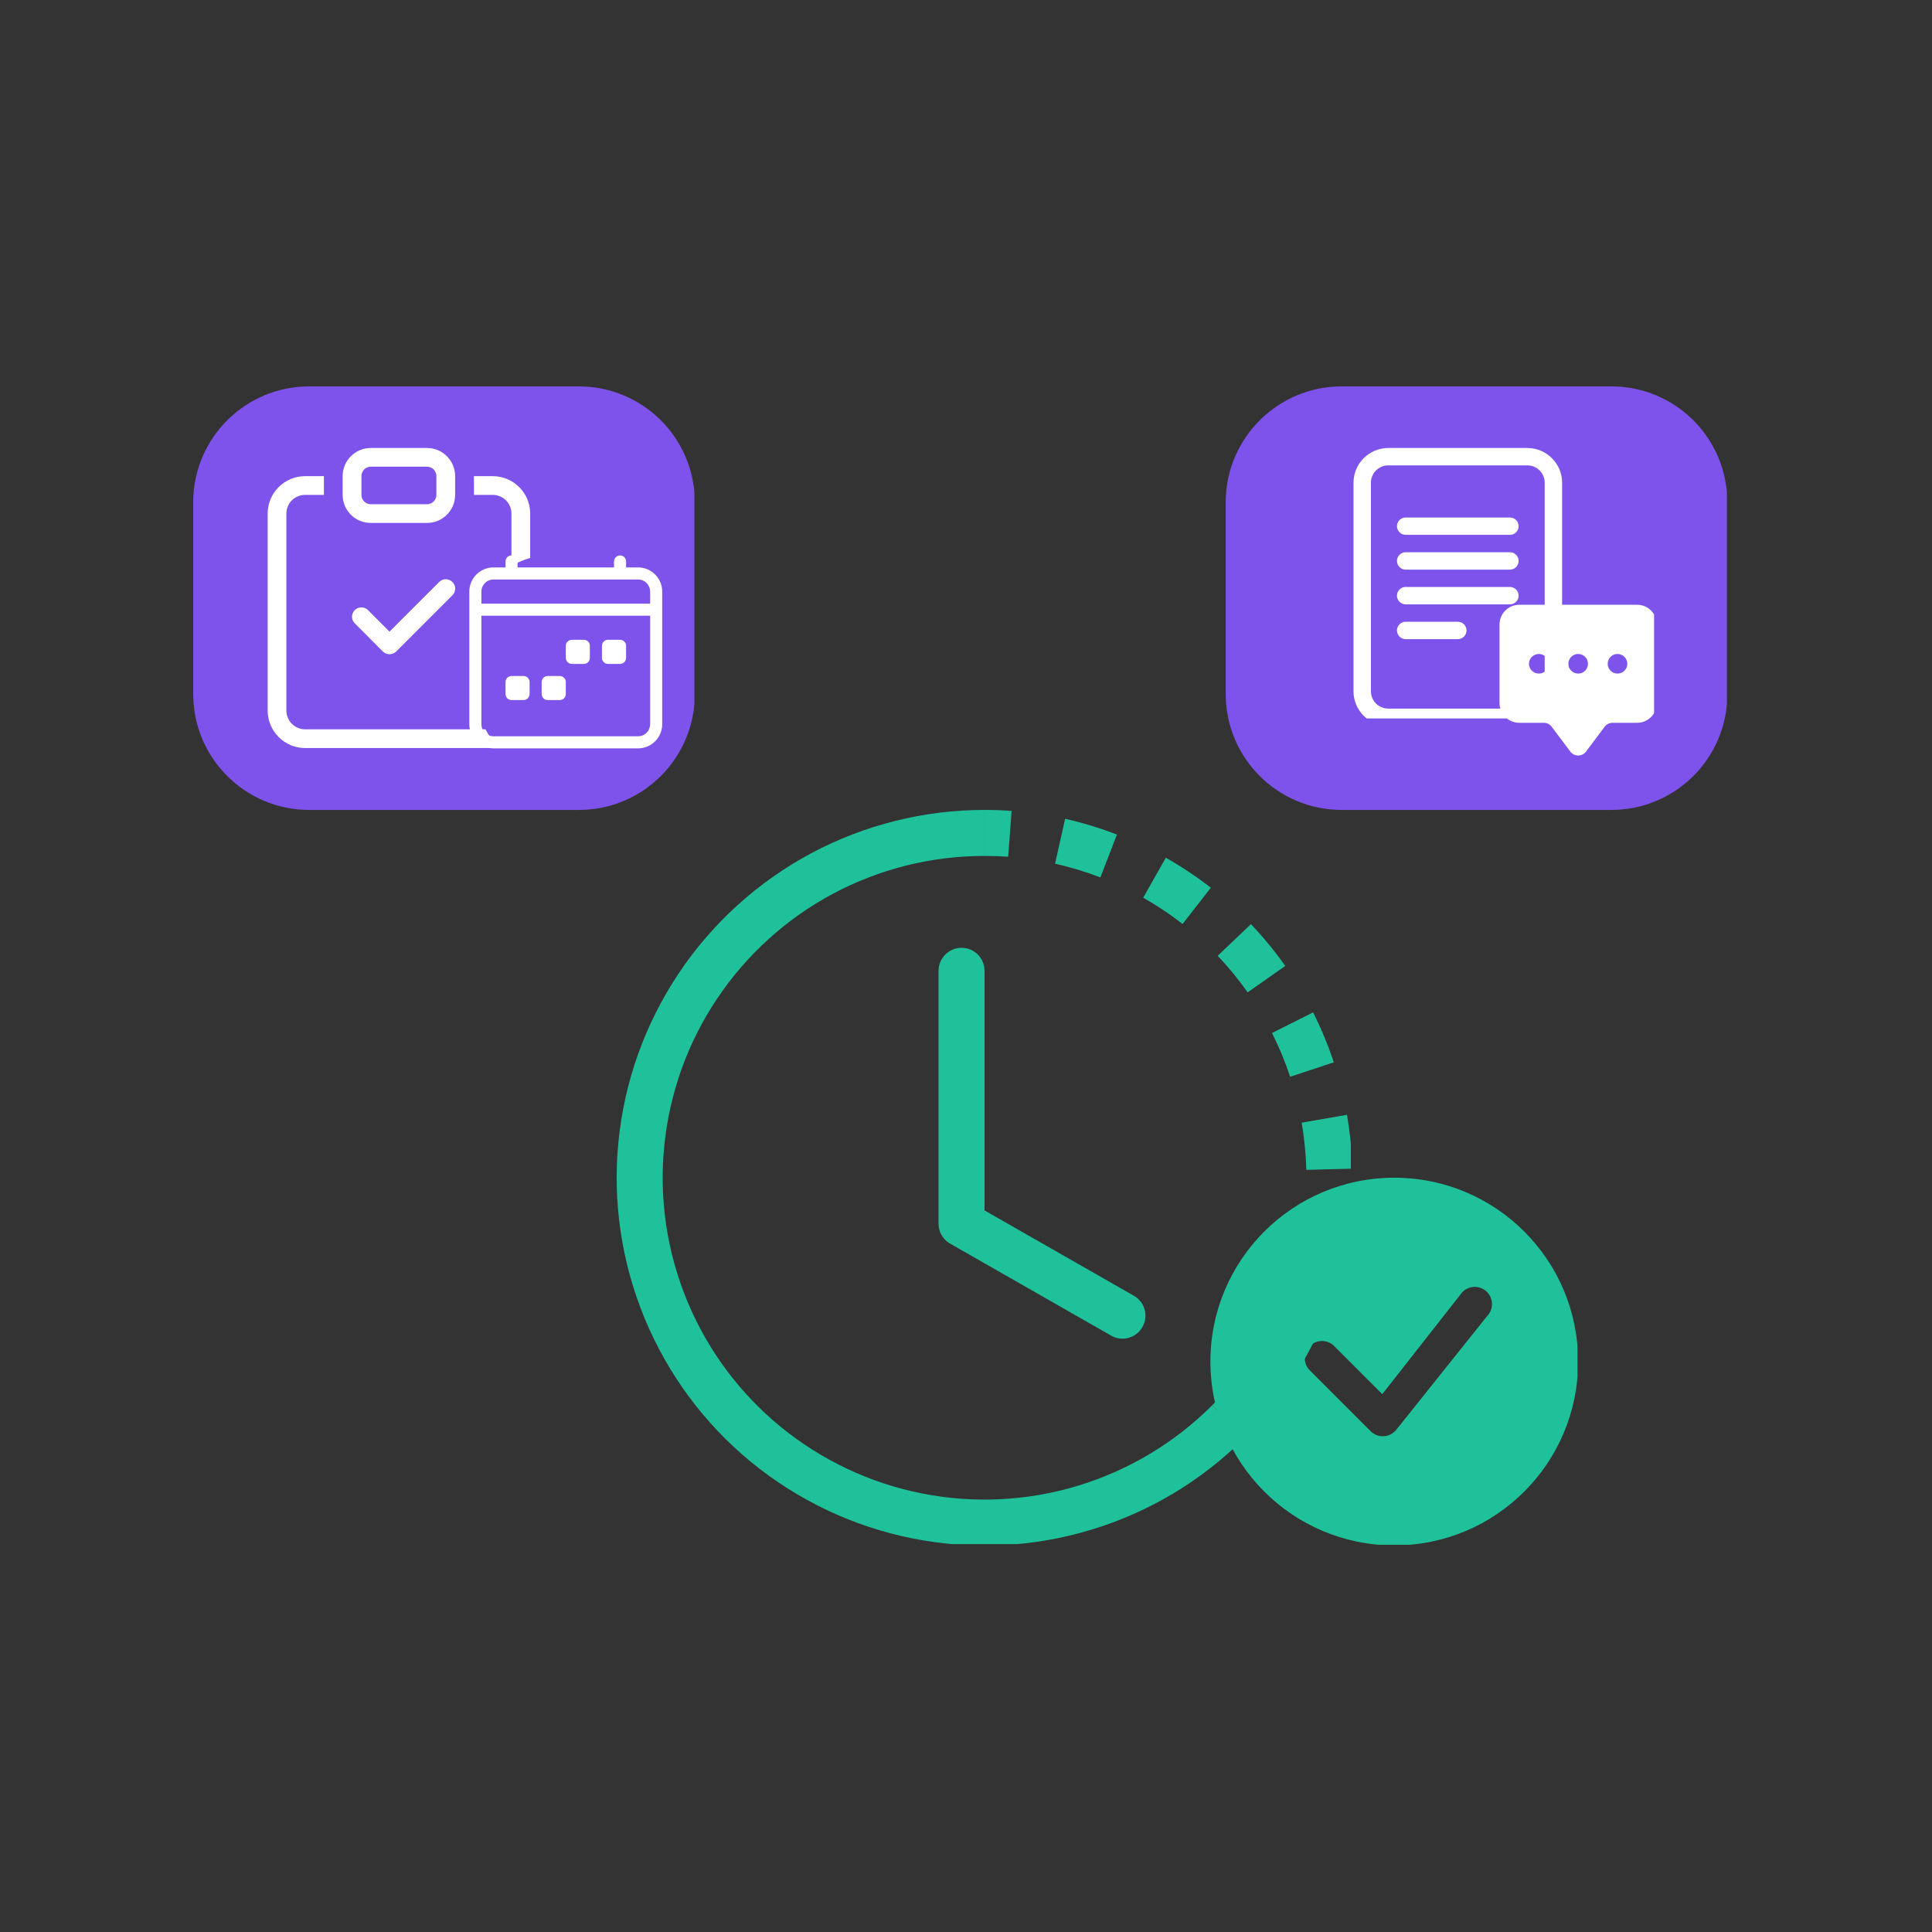 <svg xmlns="http://www.w3.org/2000/svg" xmlns:xlink="http://www.w3.org/1999/xlink" width="100" zoomAndPan="magnify" viewBox="0 0 75 75" height="100" preserveAspectRatio="xMidYMid meet" version="1.0"><rect x="0" y="0" width="75" height="75" fill="#333333" stroke="none"/><defs><clipPath id="feac76dfb8"><path d="M 38 31.441 L 52.441 31.441 L 52.441 56 L 38 56 Z M 38 31.441 " clip-rule="nonzero"/></clipPath><clipPath id="720ffe4406"><path d="M 23.941 31.441 L 49 31.441 L 49 59.941 L 23.941 59.941 Z M 23.941 31.441 " clip-rule="nonzero"/></clipPath><clipPath id="73be8df884"><path d="M 7.5 15 L 27 15 L 27 31.441 L 7.5 31.441 Z M 7.5 15 " clip-rule="nonzero"/></clipPath><clipPath id="c12d4ff00c"><path d="M 12 15 L 22.473 15 C 24.961 15 26.973 17.016 26.973 19.5 L 26.973 26.941 C 26.973 29.426 24.961 31.441 22.473 31.441 L 12 31.441 C 9.516 31.441 7.5 29.426 7.5 26.941 L 7.5 19.5 C 7.5 17.016 9.516 15 12 15 Z M 12 15 " clip-rule="nonzero"/></clipPath><clipPath id="b0932017d3"><path d="M 10 18 L 21 18 L 21 29.391 L 10 29.391 Z M 10 18 " clip-rule="nonzero"/></clipPath><clipPath id="e4bfb53410"><path d="M 13 17.391 L 18 17.391 L 18 21 L 13 21 Z M 13 17.391 " clip-rule="nonzero"/></clipPath><clipPath id="9b1d66c797"><path d="M 18.539 21.562 L 24.102 21.562 L 24.102 29.84 L 18.539 29.84 Z M 18.539 21.562 " clip-rule="nonzero"/></clipPath><clipPath id="1fa556278d"><path d="M 21.32 21.562 C 22.855 21.562 24.102 22.805 24.102 24.344 L 24.102 27.039 C 24.102 28.574 22.855 29.82 21.32 29.82 C 19.785 29.82 18.539 28.574 18.539 27.039 L 18.539 24.344 C 18.539 22.805 19.785 21.562 21.32 21.562 Z M 21.32 21.562 " clip-rule="nonzero"/></clipPath><clipPath id="5989b0dacb"><path d="M 18.219 21.562 L 25.719 21.562 L 25.719 29.062 L 18.219 29.062 Z M 18.219 21.562 " clip-rule="nonzero"/></clipPath><clipPath id="8aee0cb147"><path d="M 47.582 15 L 67.105 15 L 67.105 31.441 L 47.582 31.441 Z M 47.582 15 " clip-rule="nonzero"/></clipPath><clipPath id="7548f4ff7f"><path d="M 52.082 15 L 62.555 15 C 65.043 15 67.055 17.016 67.055 19.5 L 67.055 26.941 C 67.055 29.426 65.043 31.441 62.555 31.441 L 52.082 31.441 C 49.598 31.441 47.582 29.426 47.582 26.941 L 47.582 19.5 C 47.582 17.016 49.598 15 52.082 15 Z M 52.082 15 " clip-rule="nonzero"/></clipPath><clipPath id="04e6eb0184"><path d="M 52 17.391 L 61 17.391 L 61 27.891 L 52 27.891 Z M 52 17.391 " clip-rule="nonzero"/></clipPath><clipPath id="62efda3847"><path d="M 58.211 23.477 L 64.211 23.477 L 64.211 29.477 L 58.211 29.477 Z M 58.211 23.477 " clip-rule="nonzero"/></clipPath><clipPath id="37188ae4b4"><path d="M 46.988 45.719 L 61.238 45.719 L 61.238 59.969 L 46.988 59.969 Z M 46.988 45.719 " clip-rule="nonzero"/></clipPath></defs><g clip-path="url(#feac76dfb8)"><path fill="#1fc19a" d="M 39.137 33.258 C 38.832 33.238 38.527 33.227 38.219 33.227 L 38.219 31.441 C 38.57 31.441 38.922 31.453 39.27 31.48 Z M 42.715 34.062 C 42.145 33.84 41.555 33.664 40.957 33.527 L 41.348 31.785 C 42.031 31.941 42.703 32.145 43.359 32.398 Z M 45.16 35.332 C 44.906 35.16 44.645 35 44.379 34.848 L 45.258 33.297 C 45.562 33.469 45.859 33.652 46.152 33.848 C 46.445 34.043 46.73 34.246 47.004 34.461 L 45.906 35.871 C 45.664 35.68 45.418 35.5 45.16 35.332 Z M 48.434 38.523 C 48.082 38.023 47.691 37.547 47.27 37.105 L 48.562 35.875 C 49.043 36.383 49.488 36.926 49.895 37.496 Z M 49.762 40.938 C 49.645 40.652 49.516 40.375 49.379 40.102 L 50.973 39.301 C 51.133 39.613 51.277 39.93 51.41 40.254 C 51.547 40.578 51.668 40.91 51.777 41.238 L 50.082 41.801 C 49.988 41.508 49.879 41.223 49.762 40.938 Z M 50.711 45.414 C 50.695 44.801 50.633 44.188 50.531 43.582 L 52.289 43.277 C 52.41 43.969 52.477 44.668 52.496 45.367 Z M 50.473 48.156 C 50.535 47.855 50.582 47.551 50.621 47.25 L 52.391 47.469 C 52.348 47.812 52.293 48.16 52.223 48.504 C 52.156 48.852 52.074 49.191 51.98 49.527 L 50.262 49.051 C 50.344 48.758 50.414 48.457 50.473 48.156 Z M 48.773 52.402 C 49.105 51.887 49.395 51.344 49.641 50.781 L 51.273 51.508 C 50.988 52.148 50.66 52.766 50.285 53.359 Z M 47.055 54.555 C 47.273 54.336 47.48 54.113 47.68 53.879 L 49.031 55.047 C 48.805 55.312 48.566 55.566 48.316 55.816 Z M 47.055 54.555 " fill-opacity="1" fill-rule="nonzero"/></g><g clip-path="url(#720ffe4406)"><path fill="#1fc19a" d="M 38.219 33.227 C 36.164 33.227 34.141 33.73 32.328 34.699 C 30.516 35.668 28.973 37.07 27.832 38.777 C 26.688 40.484 25.988 42.449 25.785 44.496 C 25.582 46.539 25.891 48.602 26.676 50.5 C 27.461 52.398 28.703 54.074 30.293 55.379 C 31.883 56.68 33.766 57.574 35.781 57.973 C 37.797 58.375 39.879 58.273 41.848 57.676 C 43.812 57.078 45.602 56.008 47.055 54.555 L 48.316 55.816 C 46.656 57.477 44.613 58.703 42.363 59.383 C 40.117 60.066 37.738 60.184 35.434 59.723 C 33.129 59.266 30.977 58.246 29.16 56.758 C 27.344 55.27 25.926 53.352 25.027 51.184 C 24.129 49.016 23.777 46.656 24.008 44.32 C 24.238 41.984 25.043 39.738 26.348 37.785 C 27.652 35.832 29.418 34.234 31.488 33.125 C 33.559 32.02 35.871 31.441 38.219 31.441 Z M 38.219 33.227 " fill-opacity="1" fill-rule="nonzero"/></g><path fill="#1fc19a" d="M 37.328 36.793 C 37.82 36.793 38.219 37.195 38.219 37.688 L 38.219 46.988 L 44.016 50.301 C 44.445 50.543 44.594 51.09 44.348 51.516 C 44.105 51.945 43.559 52.094 43.133 51.848 L 36.883 48.277 C 36.605 48.121 36.434 47.824 36.434 47.504 L 36.434 37.688 C 36.434 37.195 36.836 36.793 37.328 36.793 Z M 37.328 36.793 " fill-opacity="1" fill-rule="nonzero"/><g clip-path="url(#73be8df884)"><g clip-path="url(#c12d4ff00c)"><path fill="#7d53eb" d="M 7.5 15 L 26.957 15 L 26.957 31.441 L 7.5 31.441 Z M 7.5 15 " fill-opacity="1" fill-rule="nonzero"/></g></g><path fill="#ffffff" d="M 17.562 22.594 C 17.707 22.734 17.707 22.965 17.562 23.109 L 15.379 25.293 C 15.312 25.359 15.219 25.398 15.121 25.398 C 15.023 25.398 14.934 25.359 14.863 25.293 L 13.773 24.199 C 13.629 24.059 13.629 23.828 13.773 23.684 C 13.914 23.543 14.145 23.543 14.285 23.684 L 15.121 24.52 L 17.047 22.594 C 17.191 22.449 17.422 22.449 17.562 22.594 Z M 17.562 22.594 " fill-opacity="1" fill-rule="evenodd"/><g clip-path="url(#b0932017d3)"><path fill="#ffffff" d="M 12.574 18.484 L 11.844 18.484 C 11.043 18.484 10.391 19.133 10.391 19.938 L 10.391 27.582 C 10.391 28.387 11.043 29.039 11.844 29.039 L 19.125 29.039 C 19.93 29.039 20.582 28.387 20.582 27.582 L 20.582 19.938 C 20.582 19.133 19.93 18.484 19.125 18.484 L 18.398 18.484 L 18.398 19.211 L 19.125 19.211 C 19.527 19.211 19.855 19.535 19.855 19.938 L 19.855 27.582 C 19.855 27.984 19.527 28.312 19.125 28.312 L 11.844 28.312 C 11.445 28.312 11.117 27.984 11.117 27.582 L 11.117 19.938 C 11.117 19.535 11.445 19.211 11.844 19.211 L 12.574 19.211 Z M 12.574 18.484 " fill-opacity="1" fill-rule="nonzero"/></g><g clip-path="url(#e4bfb53410)"><path fill="#ffffff" d="M 16.578 18.117 C 16.777 18.117 16.941 18.281 16.941 18.484 L 16.941 19.211 C 16.941 19.41 16.777 19.574 16.578 19.574 L 14.395 19.574 C 14.191 19.574 14.031 19.41 14.031 19.211 L 14.031 18.484 C 14.031 18.281 14.191 18.117 14.395 18.117 Z M 14.395 17.391 C 13.789 17.391 13.301 17.879 13.301 18.484 L 13.301 19.211 C 13.301 19.812 13.789 20.301 14.395 20.301 L 16.578 20.301 C 17.18 20.301 17.668 19.812 17.668 19.211 L 17.668 18.484 C 17.668 17.879 17.18 17.391 16.578 17.391 Z M 14.395 17.391 " fill-opacity="1" fill-rule="nonzero"/></g><g clip-path="url(#9b1d66c797)"><g clip-path="url(#1fa556278d)"><path fill="#7d53eb" d="M 18.539 21.562 L 24.102 21.562 L 24.102 29.816 L 18.539 29.816 Z M 18.539 21.562 " fill-opacity="1" fill-rule="nonzero"/></g></g><g clip-path="url(#5989b0dacb)"><path fill="#ffffff" d="M 19.859 21.562 C 19.988 21.562 20.09 21.664 20.09 21.797 L 20.09 22.027 L 23.836 22.027 L 23.836 21.797 C 23.836 21.664 23.941 21.562 24.07 21.562 C 24.199 21.562 24.305 21.664 24.305 21.797 L 24.305 22.027 L 24.773 22.027 C 25.289 22.027 25.707 22.449 25.707 22.965 L 25.707 28.113 C 25.707 28.629 25.289 29.051 24.773 29.051 L 19.156 29.051 C 18.637 29.051 18.219 28.629 18.219 28.113 L 18.219 22.965 C 18.219 22.449 18.637 22.027 19.156 22.027 L 19.625 22.027 L 19.625 21.797 C 19.625 21.664 19.727 21.562 19.859 21.562 Z M 19.156 22.496 C 18.898 22.496 18.688 22.707 18.688 22.965 L 18.688 23.434 L 25.238 23.434 L 25.238 22.965 C 25.238 22.707 25.031 22.496 24.773 22.496 Z M 25.238 23.902 L 18.688 23.902 L 18.688 28.113 C 18.688 28.371 18.898 28.582 19.156 28.582 L 24.773 28.582 C 25.031 28.582 25.238 28.371 25.238 28.113 Z M 25.238 23.902 " fill-opacity="1" fill-rule="nonzero"/></g><path fill="#ffffff" d="M 23.367 25.07 C 23.367 24.941 23.473 24.836 23.602 24.836 L 24.07 24.836 C 24.199 24.836 24.305 24.941 24.305 25.07 L 24.305 25.539 C 24.305 25.668 24.199 25.773 24.07 25.773 L 23.602 25.773 C 23.473 25.773 23.367 25.668 23.367 25.539 Z M 23.367 25.07 " fill-opacity="1" fill-rule="nonzero"/><path fill="#ffffff" d="M 21.965 25.07 C 21.965 24.941 22.07 24.836 22.199 24.836 L 22.664 24.836 C 22.797 24.836 22.898 24.941 22.898 25.07 L 22.898 25.539 C 22.898 25.668 22.797 25.773 22.664 25.773 L 22.199 25.773 C 22.07 25.773 21.965 25.668 21.965 25.539 Z M 21.965 25.07 " fill-opacity="1" fill-rule="nonzero"/><path fill="#ffffff" d="M 21.027 26.477 C 21.027 26.348 21.133 26.242 21.262 26.242 L 21.73 26.242 C 21.859 26.242 21.965 26.348 21.965 26.477 L 21.965 26.941 C 21.965 27.074 21.859 27.176 21.73 27.176 L 21.262 27.176 C 21.133 27.176 21.027 27.074 21.027 26.941 Z M 21.027 26.477 " fill-opacity="1" fill-rule="nonzero"/><path fill="#ffffff" d="M 19.625 26.477 C 19.625 26.348 19.727 26.242 19.859 26.242 L 20.324 26.242 C 20.453 26.242 20.559 26.348 20.559 26.477 L 20.559 26.941 C 20.559 27.074 20.453 27.176 20.324 27.176 L 19.859 27.176 C 19.727 27.176 19.625 27.074 19.625 26.941 Z M 19.625 26.477 " fill-opacity="1" fill-rule="nonzero"/><g clip-path="url(#8aee0cb147)"><g clip-path="url(#7548f4ff7f)"><path fill="#7d53eb" d="M 47.582 15 L 67.039 15 L 67.039 31.441 L 47.582 31.441 Z M 47.582 15 " fill-opacity="1" fill-rule="nonzero"/></g></g><path fill="#ffffff" d="M 54.566 20.09 C 54.383 20.09 54.23 20.238 54.23 20.426 C 54.23 20.613 54.383 20.762 54.566 20.762 L 58.617 20.762 C 58.801 20.762 58.953 20.613 58.953 20.426 C 58.953 20.238 58.801 20.09 58.617 20.09 Z M 54.566 20.09 " fill-opacity="1" fill-rule="nonzero"/><path fill="#ffffff" d="M 54.23 21.773 C 54.23 21.59 54.383 21.438 54.566 21.438 L 58.617 21.438 C 58.801 21.438 58.953 21.59 58.953 21.773 C 58.953 21.961 58.801 22.113 58.617 22.113 L 54.566 22.113 C 54.383 22.113 54.23 21.961 54.23 21.773 Z M 54.23 21.773 " fill-opacity="1" fill-rule="nonzero"/><path fill="#ffffff" d="M 54.566 22.785 C 54.383 22.785 54.23 22.938 54.23 23.125 C 54.23 23.309 54.383 23.461 54.566 23.461 L 58.617 23.461 C 58.801 23.461 58.953 23.309 58.953 23.125 C 58.953 22.938 58.801 22.785 58.617 22.785 Z M 54.566 22.785 " fill-opacity="1" fill-rule="nonzero"/><path fill="#ffffff" d="M 54.566 24.137 C 54.383 24.137 54.23 24.285 54.23 24.473 C 54.23 24.66 54.383 24.812 54.566 24.812 L 56.594 24.812 C 56.777 24.812 56.93 24.66 56.93 24.473 C 56.93 24.285 56.777 24.137 56.594 24.137 Z M 54.566 24.137 " fill-opacity="1" fill-rule="nonzero"/><g clip-path="url(#04e6eb0184)"><path fill="#ffffff" d="M 52.543 18.738 C 52.543 17.996 53.148 17.391 53.895 17.391 L 59.289 17.391 C 60.035 17.391 60.641 17.996 60.641 18.738 L 60.641 26.836 C 60.641 27.578 60.035 28.184 59.289 28.184 L 53.895 28.184 C 53.148 28.184 52.543 27.578 52.543 26.836 Z M 59.289 18.066 L 53.895 18.066 C 53.52 18.066 53.219 18.367 53.219 18.738 L 53.219 26.836 C 53.219 27.207 53.52 27.508 53.895 27.508 L 59.289 27.508 C 59.664 27.508 59.965 27.207 59.965 26.836 L 59.965 18.738 C 59.965 18.367 59.664 18.066 59.289 18.066 Z M 59.289 18.066 " fill-opacity="1" fill-rule="nonzero"/></g><g clip-path="url(#62efda3847)"><path fill="#ffffff" d="M 58.211 24.242 C 58.211 23.82 58.555 23.477 58.977 23.477 L 63.555 23.477 C 63.977 23.477 64.316 23.82 64.316 24.242 L 64.316 27.293 C 64.316 27.715 63.977 28.059 63.555 28.059 L 62.602 28.059 C 62.48 28.059 62.367 28.113 62.293 28.211 L 61.57 29.176 C 61.418 29.379 61.113 29.379 60.961 29.176 L 60.234 28.211 C 60.164 28.113 60.051 28.059 59.93 28.059 L 58.977 28.059 C 58.555 28.059 58.211 27.715 58.211 27.293 Z M 60.121 25.77 C 60.121 25.559 59.949 25.387 59.738 25.387 C 59.527 25.387 59.355 25.559 59.355 25.77 C 59.355 25.98 59.527 26.148 59.738 26.148 C 59.949 26.148 60.121 25.98 60.121 25.77 Z M 61.645 25.77 C 61.645 25.559 61.477 25.387 61.266 25.387 C 61.055 25.387 60.883 25.559 60.883 25.77 C 60.883 25.98 61.055 26.148 61.266 26.148 C 61.477 26.148 61.645 25.98 61.645 25.77 Z M 62.789 26.148 C 63 26.148 63.172 25.98 63.172 25.77 C 63.172 25.559 63 25.387 62.789 25.387 C 62.582 25.387 62.41 25.559 62.41 25.77 C 62.41 25.98 62.582 26.148 62.789 26.148 Z M 62.789 26.148 " fill-opacity="1" fill-rule="nonzero"/></g><g clip-path="url(#37188ae4b4)"><path fill="#1fc19a" d="M 61.262 52.855 C 61.262 56.797 58.07 59.992 54.125 59.992 C 50.184 59.992 46.988 56.797 46.988 52.855 C 46.988 48.914 50.184 45.719 54.125 45.719 C 58.07 45.719 61.262 48.914 61.262 52.855 Z M 57.723 50.152 C 57.461 49.891 57.039 49.891 56.777 50.152 C 56.77 50.16 56.766 50.168 56.758 50.172 L 53.66 54.121 L 51.793 52.254 C 51.531 51.992 51.109 51.992 50.848 52.254 C 50.586 52.516 50.586 52.938 50.848 53.199 L 53.207 55.559 C 53.469 55.82 53.895 55.82 54.152 55.559 C 54.16 55.555 54.164 55.547 54.172 55.543 L 57.73 51.09 C 57.984 50.828 57.98 50.41 57.723 50.152 Z M 57.723 50.152 " fill-opacity="1" fill-rule="nonzero"/></g></svg>